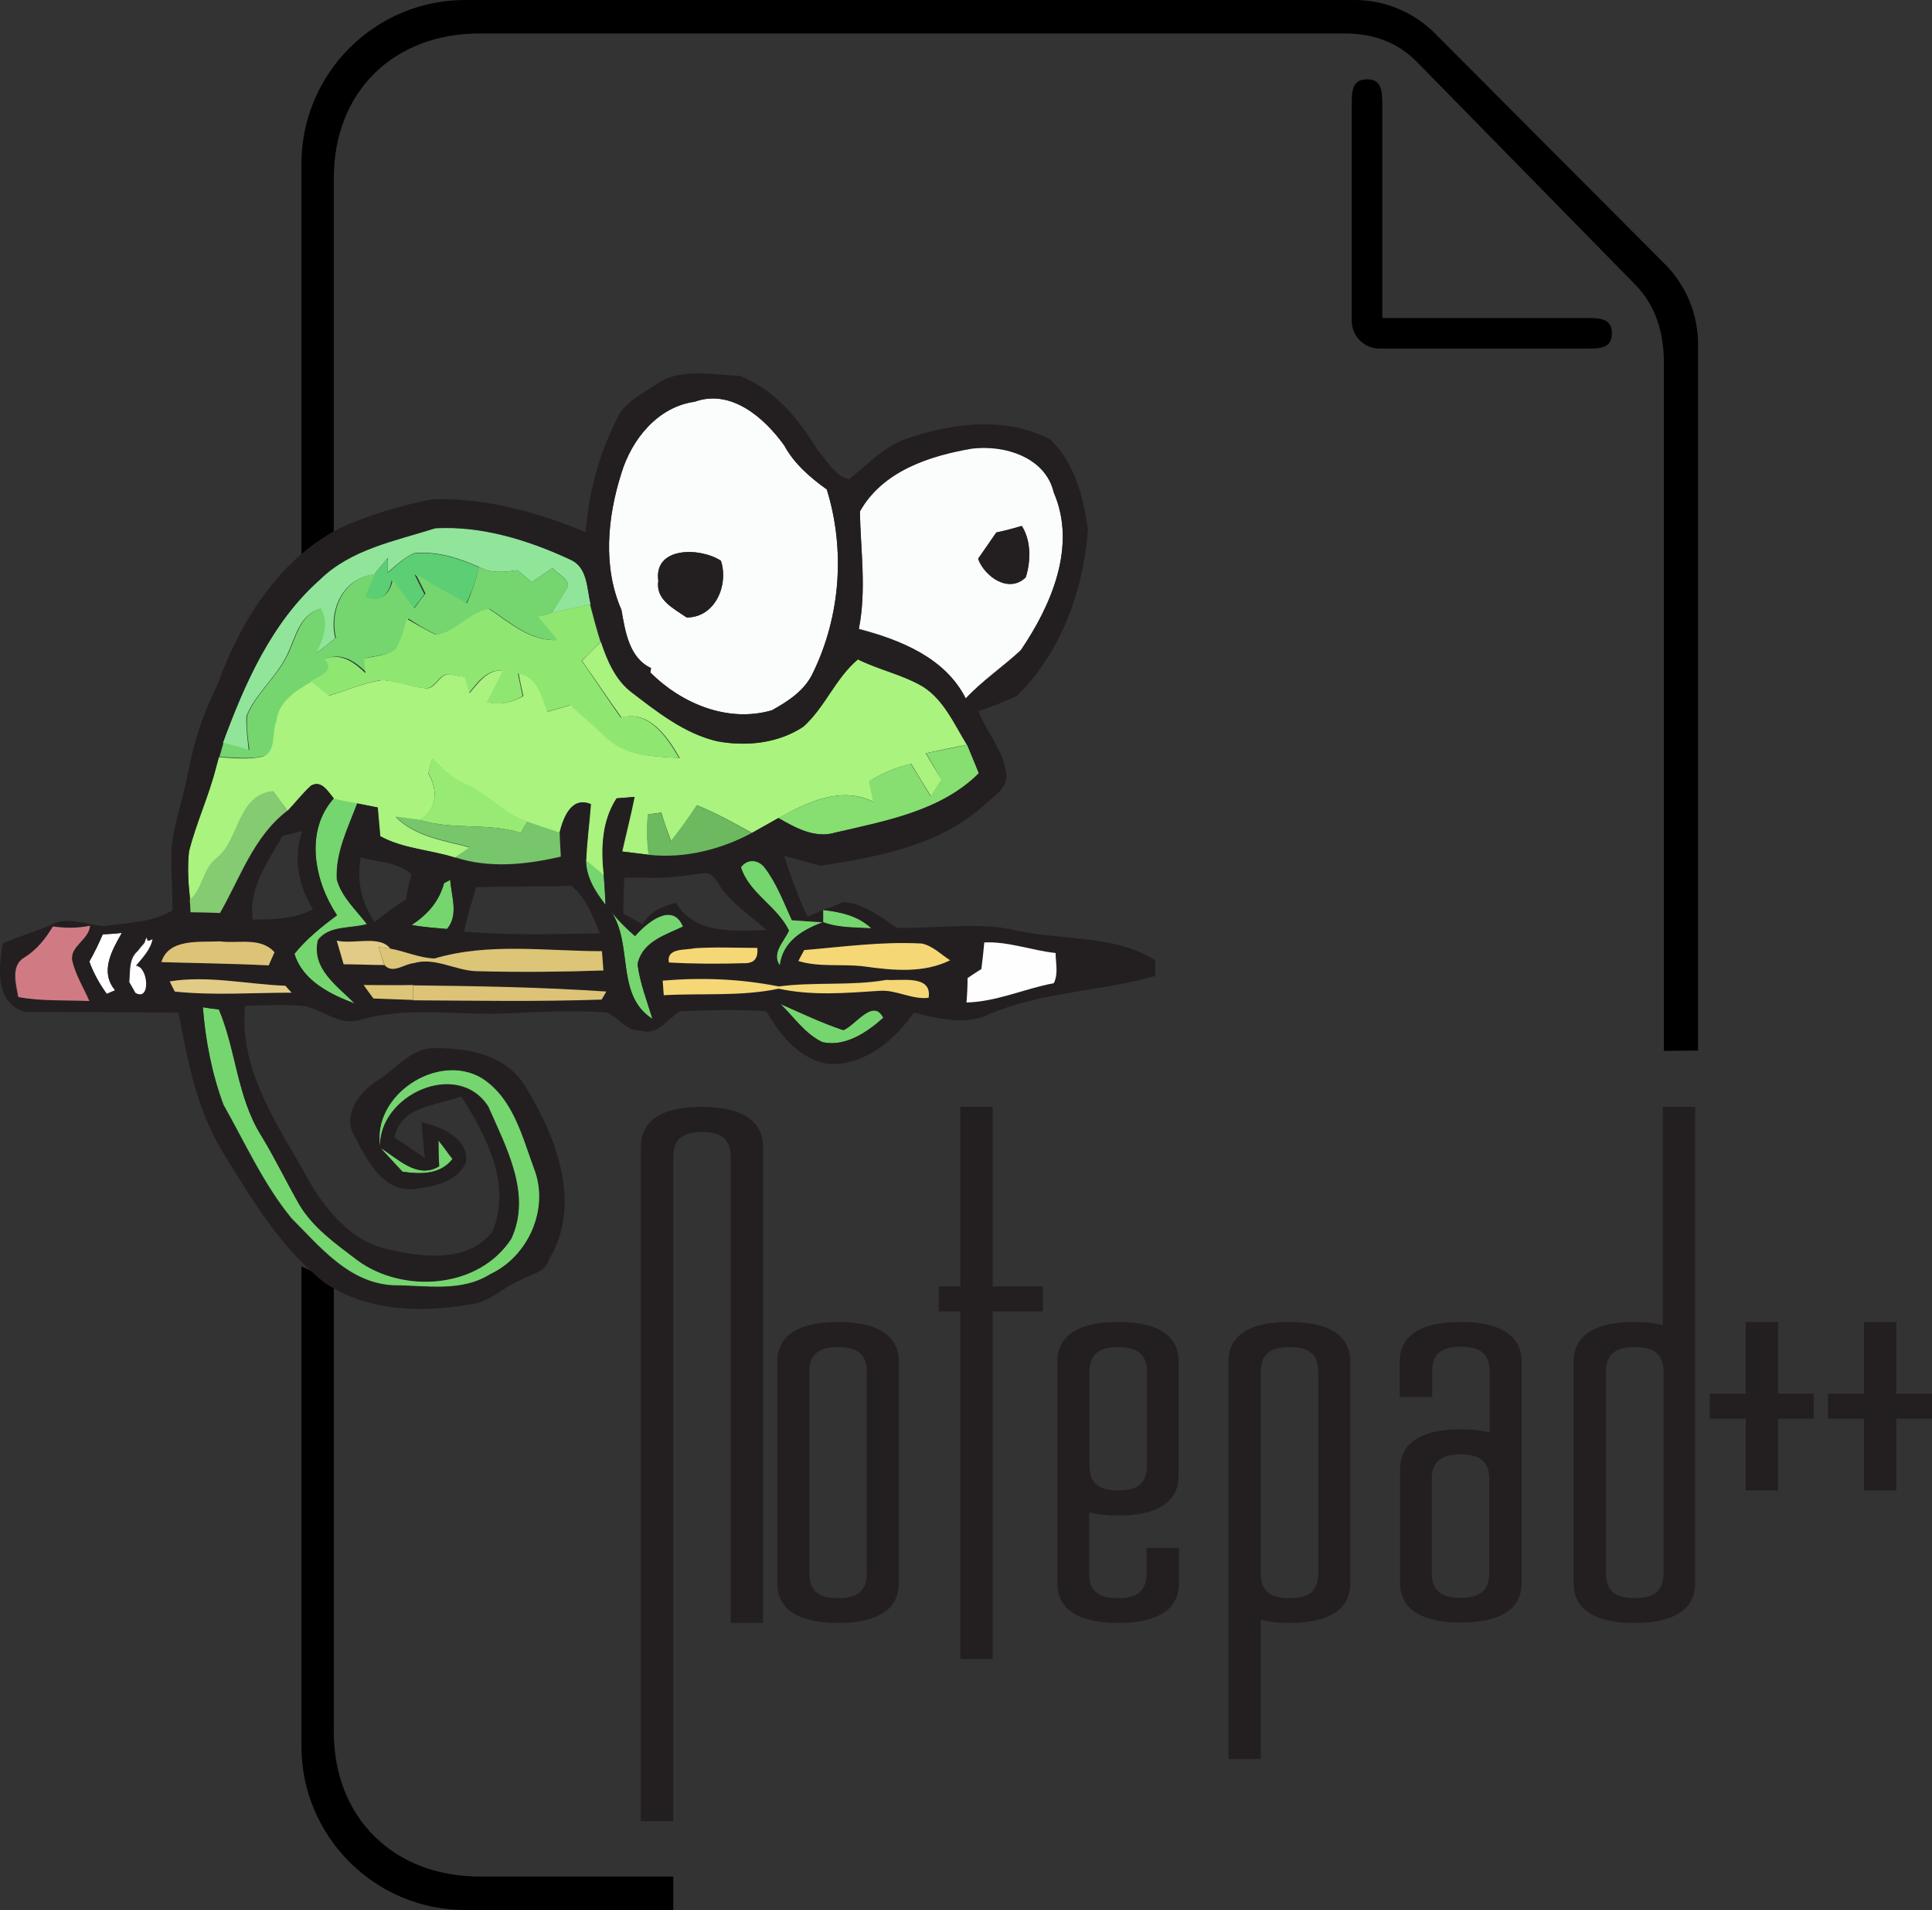 <?xml version="1.0" encoding="UTF-8" standalone="no"?>
<svg
   enable-background="new 0 0 606.6 524.8"
   viewBox="0 0 531.057 524.9"
   version="1.1"
   id="svg160"
   sodipodi:docname="notepad-plus-plus.svg"
   width="531.057"
   height="524.9"
   inkscape:version="1.1.1 (3bf5ae0d25, 2021-09-20)"
   xmlns:inkscape="http://www.inkscape.org/namespaces/inkscape"
   xmlns:sodipodi="http://sodipodi.sourceforge.net/DTD/sodipodi-0.dtd"
   xmlns="http://www.w3.org/2000/svg"
   xmlns:svg="http://www.w3.org/2000/svg">
  <rect x="0" y="0" width="531.057" height="524.9" fill="#333333" stroke="none"/>
  <defs
     id="defs164" />
  <sodipodi:namedview
     id="namedview162"
     pagecolor="#ffffff"
     bordercolor="#666666"
     borderopacity="1.0"
     inkscape:pageshadow="2"
     inkscape:pageopacity="0.0"
     inkscape:pagecheckerboard="0"
     showgrid="false"
     inkscape:zoom="1.4195884"
     inkscape:cx="261.69556"
     inkscape:cy="262.39999"
     inkscape:window-width="5120"
     inkscape:window-height="1369"
     inkscape:window-x="-8"
     inkscape:window-y="-8"
     inkscape:window-maximized="1"
     inkscape:current-layer="svg160" />
  <path
     d="M 91.757,148.1 V 49 c 0,-23.9 16.5,-39.8 40.1,-39.8 h 237.7 c 7.8,0 14.5,2.3 20,7.9 l 60.1,61.3 c 5.5,5.7 7.7,13.2 7.7,21.1 v 189.3 l 9.4,-0.1 v -194 c 0,-8.3 -3.2,-16.1 -9,-22 l -63.4,-63.6 c -5.8,-5.8 -13.8,-9.1 -22,-9.1 h -244.5 c -24.8,0 -45,20.2 -45,45 v 107.4 z m -8.9,199.9 v 131.9 c 0,24.8 20.2,45 45,45 h 57.2 v -9.2 h -53.2 c -23.5,0 -40.1,-16 -40.1,-39.8 V 352.2 Z"
     id="path2" />
  <path
     d="m 435.357,87.4 h -55.4 V 29.5 c 0,-4.3 0,-7.7 -4.2,-7.7 -4.3,0 -4.2,3.5 -4.2,7.7 v 58.6 c 0,4.3 3.4,7.7 7.7,7.7 h 56.1 c 4.3,0 7.7,0.1 7.7,-4.2 0,-4.3 -3.5,-4.2 -7.7,-4.2 z"
     id="path4" />
  <path
     d="m 230.357,363.3 c -13.8,0 -16.7,5.9 -16.7,10.8 v 61.1 c 0,4.9 2.9,10.8 16.7,10.8 13.8,0 16.7,-5.9 16.7,-10.8 v -61.1 c 0,-4.9 -2.9,-10.8 -16.7,-10.8 z m -7.9,13.8 c 0,-4.8 2.4,-6.9 7.9,-6.9 5.5,0 7.9,2.1 7.9,6.9 v 55.2 c 0,4.8 -2.4,6.9 -7.9,6.9 -5.5,0 -7.9,-2.1 -7.9,-6.9 z"
     fill="#231f20"
     id="path6" />
  <path
     d="m 272.857,304.2 h -8.9 v 49.3 h -5.9 v 6.9 h 5.9 v 95.5 h 8.9 v -95.5 h 13.8 v -6.9 h -13.8 z"
     fill="#231f20"
     id="path8" />
  <path
     d="m 307.357,363.3 c -13.8,0 -16.7,5.9 -16.7,10.8 v 61.1 c 0,4.9 2.9,10.8 16.7,10.8 13.8,0 16.7,-5.9 16.7,-10.8 v -9.8 h -8.9 v 6.9 c 0,4.8 -2.4,6.9 -7.9,6.9 -5.5,0 -7.9,-2.1 -7.9,-6.9 v -16.7 c 2.2,0.6 4.8,0.9 7.9,0.9 13.8,0 16.7,-5.9 16.7,-10.8 v -31.5 c 0.1,-5 -2.8,-10.9 -16.6,-10.9 z m -7.9,13.8 c 0,-4.8 2.4,-6.9 7.9,-6.9 5.5,0 7.9,2.1 7.9,6.9 v 25.6 c 0,4.8 -2.4,6.9 -7.9,6.9 -5.5,0 -7.9,-2.1 -7.9,-6.9 z"
     fill="#231f20"
     id="path10" />
  <path
     d="m 354.357,363.3 c -13.8,0 -16.7,5.9 -16.7,10.8 v 109.3 h 8.9 v -38.3 c 2.2,0.6 4.8,0.9 7.9,0.9 13.8,0 16.7,-5.9 16.7,-10.8 v -61.1 c 0,-4.9 -2.9,-10.8 -16.8,-10.8 z m -7.8,13.8 c 0,-4.8 2.4,-6.9 7.9,-6.9 5.5,0 7.9,2.1 7.9,6.9 v 55.2 c 0,4.8 -2.4,6.9 -7.9,6.9 -5.5,0 -7.9,-2.1 -7.9,-6.9 z"
     fill="#231f20"
     id="path12" />
  <path
     d="m 401.457,363.3 c -13.8,0 -16.7,5.9 -16.7,10.8 v 9.8 h 8.9 V 377 c 0,-4.8 2.4,-6.9 7.9,-6.9 5.5,0 7.9,2.1 7.9,6.9 v 16.7 c -2.2,-0.6 -4.8,-0.9 -7.9,-0.9 -13.8,0 -16.7,5.9 -16.7,10.8 v 31.5 c 0,4.9 2.9,10.8 16.7,10.8 13.8,0 16.7,-5.9 16.7,-10.8 V 374 c 0,-4.8 -3,-10.7 -16.8,-10.7 z m -7.9,43.3 c 0,-4.8 2.4,-6.9 7.9,-6.9 5.5,0 7.9,2.1 7.9,6.9 v 25.6 c 0,4.8 -2.4,6.9 -7.9,6.9 -5.5,0 -7.9,-2.1 -7.9,-6.9 z"
     fill="#231f20"
     id="path14" />
  <path
     d="m 457.157,364.2 c -2.2,-0.6 -4.8,-0.9 -7.9,-0.9 -13.8,0 -16.7,5.9 -16.7,10.8 v 61.1 c 0,4.9 2.9,10.8 16.7,10.8 13.8,0 16.7,-5.9 16.7,-10.8 v -131 h -8.9 v 60 z m -15.7,12.9 c 0,-4.8 2.4,-6.9 7.9,-6.9 5.5,0 7.9,2.1 7.9,6.9 v 55.2 c 0,4.8 -2.4,6.9 -7.9,6.9 -5.5,0 -7.9,-2.1 -7.9,-6.9 z"
     fill="#231f20"
     id="path16" />
  <path
     d="m 488.757,363.3 h -8.9 V 383 h -9.9 v 6.9 h 9.9 v 19.7 h 8.9 v -19.7 h 9.8 V 383 h -9.8 z"
     fill="#231f20"
     id="path18" />
  <path
     d="m 521.257,383 v -19.7 h -8.9 V 383 h -9.9 v 6.9 h 9.9 v 19.7 h 8.9 v -19.7 h 9.8 V 383 Z"
     fill="#231f20"
     id="path20" />
  <path
     d="m 192.857,304.2 c -13.8,0 -16.7,5.9 -16.7,10.8 v 185.5 h 8.9 V 318 c 0,-4.8 2.4,-6.9 7.9,-6.9 5.5,0 7.9,2.1 7.9,6.9 v 128 h 8.9 V 315 c -0.1,-4.9 -3,-10.8 -16.9,-10.8 z"
     fill="#231f20"
     id="path22" />
  <path
     d="m 87.857,159.4 c 8.5,-8.4 20.7,-10.7 31.8,-14.2 12.7,-0.7 25.4,3.2 36.9,8.5 5,2 4.7,7.9 5.8,12.4 -3.6,0.8 -7.2,1.5 -10.8,2.4 1.6,-2.5 3.1,-4.9 4.6,-7.4 -0.1,-2.4 -2.9,-3.3 -4.3,-5 l -5.7,3.9 -3.9,-3.3 c -3.5,0.5 -7.3,1 -10.6,-0.9 -5.6,-2.5 -11.6,-4.4 -17.8,-3.8 -2.8,1.2 -5,3.4 -7.3,5.3 0,-1 0.1,-3 0.1,-4 -1.3,1.5 -2.6,3 -3.8,4.6 -8.6,0.9 -12.6,9.8 -10.7,17.5 -1.8,1.4 -3.7,2.9 -5.5,4.3 2,-3.9 3.7,-8.2 1.4,-12.4 -6.4,1.9 -6.9,8.9 -9.8,13.9 -3,5.5 -8.1,9.7 -10.5,15.5 -0.2,3.2 0.3,6.3 0.6,9.5 -2.4,-0.7 -4.8,-1.3 -7.1,-2 6,-16.3 13.3,-33.1 26.6,-44.8 z"
     fill="#90e59a"
     id="path24" />
  <path
     d="m 106.557,157.4 c 2.4,-1.9 4.5,-4.2 7.3,-5.3 6.2,-0.6 12.2,1.3 17.8,3.8 -0.8,3.5 -2,6.9 -3.6,10.1 -4.8,-2.5 -9.6,-5.2 -14.1,-8.1 l 2.7,5.4 c -1,1.4 -2.1,2.7 -3.1,4.1 -2,-2.6 -4,-5.2 -5.9,-7.9 -0.7,3.9 -3.6,6.8 -7.6,4.6 0.9,-2.1 1.8,-4.1 2.7,-6.1 1.2,-1.6 2.5,-3.1 3.8,-4.6 0.1,0.9 0,2.9 0,4 z"
     fill="#5cce74"
     id="path26" />
  <path
     d="m 131.657,155.8 c 3.3,1.9 7,1.4 10.6,0.9 l 3.9,3.3 5.7,-3.9 c 1.3,1.7 4.2,2.6 4.3,5 -1.4,2.5 -3,5 -4.6,7.4 -0.9,0.2 -2.7,0.6 -3.5,0.9 1.8,2.2 3.6,4.4 5.4,6.5 -7.6,0.4 -13.1,-4.8 -18.9,-8.6 -5.3,0.8 -9.1,6.5 -14.6,7.1 -2.7,-1.2 -5.2,-2.8 -7.7,-4.4 -0.9,2.9 -1.5,5.9 -3.2,8.4 -2.5,1.7 -5.7,1.7 -8.6,2.5 0.1,1.3 0.3,2.7 0.4,4 -3.1,-3 -6.9,-5.8 -11.3,-3.8 3.2,3.3 -1.6,4.6 -3.8,6.1 -4.3,2.4 -9.1,5.5 -9.6,10.9 -1.2,3.1 0.1,7.9 -3.4,9.6 -4.1,1.1 -8.3,0.4 -12.4,0.3 0.3,-1 0.8,-2.9 1.1,-3.9 2.4,0.7 4.8,1.3 7.1,2 -0.4,-3.2 -0.9,-6.3 -0.6,-9.5 2.4,-5.8 7.5,-10 10.5,-15.5 2.9,-5 3.4,-12 9.8,-13.9 2.3,4.2 0.6,8.5 -1.4,12.4 1.8,-1.5 3.6,-2.9 5.5,-4.3 -1.9,-7.7 2.1,-16.6 10.7,-17.5 -0.9,2 -1.8,4.1 -2.7,6.1 3.9,2.2 6.9,-0.7 7.6,-4.6 1.9,2.7 3.9,5.3 5.9,7.9 1,-1.4 2,-2.7 3.1,-4.1 l -2.7,-5.4 c 4.6,2.9 9.3,5.5 14.1,8.1 1.3,-3 2.5,-6.4 3.3,-10 m -39.9,63.6 c 2.2,0.4 4.3,0.8 6.5,1.3 -2.5,6.7 -6,13.5 -5.6,20.9 1.3,4.8 5.3,8.4 8.3,12.3 -4.4,1.3 -10.5,0.3 -13.5,4.4 -1.8,8 5.5,12.6 10.2,17.5 -6.8,-2.5 -14.4,-6.1 -16.8,-13.6 3.3,-4.1 7.4,-7.4 11.7,-10.6 -6.2,-9.4 -8.9,-23.2 -0.8,-32.2 m 69.3,16.9 c 1.6,1.4 3.3,2.8 4.9,4.1 0.2,2.7 0.4,5.5 0.5,8.2 -2.8,-3.6 -5.3,-7.5 -5.4,-12.3 m 42.6,2.1 c 1.7,-2.4 4.6,-2.2 6.4,-0.1 3.4,4.4 5.3,9.6 7.6,14.6 2.9,0.2 5.8,0.4 8.6,0.6 -5.7,2.1 -11.1,5.3 -11.9,11.9 -2.4,-3.4 1.1,-6.5 2.5,-9.6 -3.2,-6.7 -11,-10.1 -13.2,-17.4 m -81.6,4.3 1.7,-0.9 c 0.3,4.5 2.4,9.7 -0.9,13.5 -3.3,-0.3 -6.5,-0.5 -9.7,-1.1 4.3,-2.8 7.5,-6.3 8.9,-11.5 m 44.4,6 c 2.4,3.2 5.1,6 8.1,8.6 3.2,-3.7 10.3,-9.6 13.2,-2.6 -4.8,2.3 -10.8,4 -12.4,9.8 0,0.2 -0.1,0.5 -0.1,0.7 0.7,5.1 2.6,10 4.1,14.9 -11,-7.1 -4.4,-22.4 -12.9,-31.4 m 59.8,1.4 c 4.7,0.5 9.7,1.6 13.3,5.1 -4.5,-0.3 -9.1,-0.1 -13.3,-1.7 z m -11.8,25.8 c 5.7,2.5 11.3,5.2 17.3,7.2 3.4,-1.4 8.2,-8.9 11,-3.4 -4.4,4 -10.5,8.1 -16.7,6.7 -4.8,-2.3 -7.9,-6.9 -11.6,-10.5 m -158.7,0.9 c 1.1,0.2 3.2,0.5 4.4,0.6 4.8,11.1 5,24 11.6,34.4 3.8,6.2 6.9,12.7 10.5,19 3.8,6.5 10.1,10.9 16,15.4 12.6,9.3 33.4,7.9 42.3,-5.8 5.7,-12.2 -1.4,-25.1 -6.3,-36.3 -8.4,-13.2 -30.3,-3.2 -29.7,11.2 -2.5,-14.3 15.8,-26.4 28,-19.1 8.7,5.6 11.1,16.2 14.5,25.3 4,10.9 -1.9,23.8 -12.2,28.6 -8,5.1 -17.8,3.1 -26.7,3.1 -12.2,-0.6 -20.1,-10.5 -28,-18.4 -7.7,-9.4 -12.7,-20.6 -18.7,-31.2 -3.2,-8.5 -5,-17.6 -5.7,-26.8 m 64.8,36.6 c 1.4,1.6 2.5,3.4 3.9,5.1 -3.4,4.4 -8.9,4.2 -13.8,3.5 -2,-2.2 -4.1,-4.4 -6.1,-6.6 4.8,2.9 10.2,8.8 16.2,5.1 -0.2,-2.4 -0.2,-4.7 -0.2,-7.1 z"
     fill="#75d66f"
     id="path28" />
  <path
     d="m 119.757,174.4 c 5.5,-0.6 9.3,-6.3 14.6,-7.1 5.9,3.9 11.4,9 18.9,8.6 -1.8,-2.2 -3.6,-4.4 -5.4,-6.5 0.9,-0.2 2.7,-0.7 3.5,-0.9 3.6,-0.9 7.2,-1.6 10.8,-2.4 0.9,3.4 1.8,6.9 2.9,10.3 -1.7,1.7 -3.4,3.5 -5.2,5.2 3.7,5.1 7.1,10.5 10.8,15.6 7.7,-2.1 12.6,5.3 16,11.1 -6.9,-0.4 -14.7,-0.5 -20.1,-5.5 -3.3,-3 -6.5,-6.1 -10,-9 l -6.3,1.8 c -1.7,-4.1 -2.7,-9.5 -7.9,-10.5 0.4,2.1 0.9,4.1 1.3,6.2 -3.1,1.8 -6.5,2.6 -10,1.6 1.4,-2.9 2.9,-5.7 4.4,-8.6 -4.3,-0.4 -6.8,3.3 -9.2,6.2 -0.5,-1.5 -1,-3 -1.4,-4.5 -1.6,-0.2 -3.1,-0.6 -4.7,-0.7 -2.3,0.5 -3.2,3.8 -5.7,3.9 -4.1,-0.4 -8,-2.1 -12.2,-2.3 -5,0.7 -9.7,2.9 -14.6,4.3 -1.6,-1.3 -3.3,-2.6 -4.9,-3.9 2.2,-1.6 7.1,-2.8 3.8,-6.1 4.5,-2 8.2,0.8 11.3,3.8 -0.1,-1.3 -0.3,-2.7 -0.4,-4 2.9,-0.7 6,-0.8 8.6,-2.5 1.7,-2.5 2.3,-5.6 3.2,-8.4 2.7,1.5 5.2,3.1 7.9,4.3 z"
     fill="#8fe772"
     id="path30" />
  <path
     d="m 159.957,181.6 c 1.7,-1.7 3.4,-3.5 5.2,-5.2 1.7,5.1 3.9,10.3 8.2,13.7 7.2,5.5 14.7,11.5 23.7,13.6 8,1.5 16.8,0.6 23.7,-4 6,-5.4 8.8,-13.3 15,-18.5 5.8,2.9 12.3,4.2 17.9,7.5 5.8,3.7 8.6,10.3 12.1,16 -3.8,0.7 -7.5,1.5 -11.3,2.3 1.4,2.4 2.9,4.9 4.4,7.3 -1,1.5 -2,3 -2.9,4.6 -1.9,-3 -3.7,-6 -5.5,-9 -4.1,1 -8,2.6 -11.5,4.8 l 1.2,5.7 c -8.8,-4.5 -18.2,0 -26.1,4.4 -2.4,1.3 -4.9,2.8 -7.3,4.1 -5,-2.7 -9.9,-5.5 -15.2,-7.6 -2.1,3.4 -4.6,6.7 -7.1,9.9 -0.9,-2.6 -1.9,-5.2 -2.7,-7.9 -0.9,0.1 -2.7,0.4 -3.6,0.5 -0.4,3.7 -0.3,7.4 0.2,11.1 -2.4,-0.3 -4.9,-0.6 -7.3,-0.9 1.1,-5 2.4,-9.9 3.4,-15 -1.2,0.1 -3.7,0.3 -4.9,0.4 -4.1,6.3 -4.3,13.9 -3.5,21.2 -1.7,-1.4 -3.3,-2.8 -4.9,-4.1 0.2,-5.2 0.9,-10.3 1.3,-15.5 -5.4,-2.3 -7.6,3.9 -8.6,7.9 -3,-1 -6,-1.9 -8.9,-3 -6.7,-2.1 -11.1,-8 -17.6,-10.6 -3.4,-1.4 -5.9,-4.2 -8.5,-6.7 -0.3,1 -0.9,3 -1.1,4 2.6,4.4 2.6,10.1 -2.5,12.8 -1.6,-0.2 -4.8,-0.6 -6.5,-0.9 5.4,5.5 13.3,6.5 20.4,8.4 l -4,2.8 c -6.8,-2.2 -14.2,-2.4 -20.6,-5.9 -0.2,-2.6 -0.5,-5.3 -0.7,-7.9 -1.9,-0.4 -3.7,-0.7 -5.6,-1.1 -2.2,-0.4 -4.3,-0.8 -6.5,-1.3 -1.6,-1.9 -3.4,-5.2 -6.3,-3.5 -2.3,2.1 -4.2,4.6 -6.4,6.9 -1.3,-1.8 -2.7,-3.6 -4,-5.4 -9.8,1.2 -9,13 -15.3,18.3 -4,2.9 -3.8,8.4 -7.5,11.6 -0.5,-4.5 -0.8,-8.9 -0.3,-13.4 2,-7.9 5.5,-15.3 7.5,-23.3 0.2,-0.6 0.5,-1.9 0.7,-2.6 4.1,0.2 8.4,0.8 12.4,-0.3 3.5,-1.7 2.1,-6.5 3.4,-9.6 0.6,-5.4 5.3,-8.5 9.6,-10.9 1.6,1.3 3.3,2.6 4.9,3.9 4.9,-1.5 9.6,-3.6 14.6,-4.3 4.2,0.2 8.1,1.9 12.2,2.3 2.5,-0.1 3.3,-3.4 5.7,-3.9 1.6,0.1 3.1,0.5 4.7,0.7 0.5,1.5 1,3 1.4,4.5 2.5,-2.9 4.9,-6.6 9.2,-6.2 -1.5,2.9 -2.9,5.7 -4.4,8.6 3.5,1 6.9,0.1 10,-1.6 -0.5,-2.1 -0.9,-4.1 -1.3,-6.2 5.2,0.9 6.2,6.3 7.9,10.5 l 6.3,-1.8 c 3.4,2.9 6.7,6 10,9 5.4,5 13.2,5.1 20.1,5.5 -3.3,-5.7 -8.3,-13.2 -16,-11.1 -3.7,-5.1 -7.2,-10.5 -10.9,-15.6 z"
     fill="#a9f37e"
     id="path32" />
  <path
     d="m 254.557,207 c 3.8,-0.8 7.5,-1.5 11.3,-2.3 1.2,2.6 2.2,5.2 3.2,7.8 -10.4,10.4 -25.7,13.1 -39.4,16.3 -5.7,1.7 -11,-1.3 -15.7,-4 7.9,-4.3 17.3,-8.9 26.1,-4.4 l -1.2,-5.7 c 3.6,-2.2 7.5,-3.8 11.5,-4.8 1.8,3 3.7,6 5.5,9 0.9,-1.5 1.9,-3.1 2.9,-4.6 -1.3,-2.4 -2.8,-4.9 -4.2,-7.3 z"
     fill="#87de71"
     id="path34" />
  <path
     d="m 124.457,318.5 c -1.4,-1.6 -2.5,-3.5 -3.9,-5.1 0,2.4 0.1,4.7 0.2,7.1 -6,3.7 -11.4,-2.2 -16.2,-5.1 2,2.2 4.1,4.3 6.1,6.6 4.9,0.7 10.4,0.9 13.8,-3.5 z"
     fill="none"
     id="path36" />
  <path
     d="m 75.357,261.7 c -3.7,-4.3 -10,-2.3 -15,-3 -5.4,0.3 -14,-0.9 -16.1,5.7 9.8,0.3 19.6,0.4 29.4,0.9 0.5,-0.9 1.3,-2.7 1.7,-3.6 z"
     fill="none"
     id="path38" />
  <path
     d="m 185.757,248.1 c 5.4,8.8 16,7.7 24.9,7.5 -3.7,-3.5 -8.2,-6.2 -11.3,-10.3 -1.8,-1.7 -2.5,-5.1 -5.3,-5.4 -5.4,0.7 -10.8,1.5 -16.3,1.3 h -0.3 -5.7 c -0.3,3.3 -0.3,6.6 -0.3,9.9 1.3,0.7 4,2.1 5.3,2.9 1.8,-3.5 5.4,-4.9 9,-5.9 z"
     fill="none"
     id="path40" />
  <path
     d="m 40.757,258.6 -0.4,-1.1 c -0.2,0.4 -0.5,1.2 -0.6,1.6 l -1.1,1.3 c -0.2,0.2 -0.6,0.7 -0.7,0.9 -2.6,2.2 -2.1,5.6 -2.4,8.6 0.4,0.7 1.3,2.2 1.7,3 4.5,2.7 3.6,-7.2 0.5,-7.4 1.9,-2.3 4,-4.5 4.6,-7.5 z"
     fill="none"
     id="path42" />
  <path
     d="m 55.757,276.8 c 0.7,9.1 2.5,18.3 5.6,26.9 6,10.5 11,21.7 18.7,31.2 8,7.9 15.9,17.8 28,18.4 8.9,0 18.8,2 26.7,-3.1 10.3,-4.8 16.2,-17.7 12.2,-28.6 -3.4,-9 -5.9,-19.7 -14.5,-25.3 -12.2,-7.3 -30.5,4.8 -28,19.1 -0.6,-14.4 21.3,-24.4 29.7,-11.2 4.9,11.1 11.9,24.1 6.3,36.3 -9,13.7 -29.7,15.1 -42.3,5.8 -5.9,-4.5 -12.2,-8.9 -16,-15.4 -3.6,-6.2 -6.8,-12.8 -10.5,-19 -6.5,-10.5 -6.8,-23.3 -11.6,-34.4 -1.1,-0.2 -3.2,-0.5 -4.3,-0.7 z"
     fill="none"
     id="path44" />
  <path
     d="m 46.657,269.7 c 0.3,0.7 1,2.1 1.4,2.8 10.7,1.1 21.4,0.3 32.1,0.3 -0.4,-0.5 -1.2,-1.4 -1.7,-1.9 -10.6,-0.4 -21.2,-2.9 -31.8,-1.2 z"
     fill="none"
     id="path46" />
  <path
     d="m 210.057,238.3 c -1.8,-2.1 -4.7,-2.3 -6.4,0.1 2.2,7.2 10,10.7 13.2,17.4 -1.4,3 -4.9,6.2 -2.5,9.6 0.9,-6.5 6.3,-9.8 11.9,-11.9 -2.9,-0.2 -5.8,-0.4 -8.6,-0.6 -2.3,-5 -4.3,-10.2 -7.6,-14.6 z"
     fill="none"
     id="path48" />
  <path
     d="m 28.257,256.7 c -1.1,2.5 -2.4,5.1 -3.7,7.5 1.1,3.2 2.8,6.2 4.8,8.9 0.6,-0.3 1.8,-0.8 2.3,-1 -4.3,-5 -0.9,-11 1.9,-15.8 -1.8,0.3 -3.6,0.4 -5.3,0.4 z"
     fill="none"
     id="path50" />
  <path
     d="m 239.557,255.2 c -3.5,-3.4 -8.4,-4.5 -13.2,-5 h -0.1 v 3.3 c 4.2,1.6 8.8,1.4 13.3,1.7 z"
     fill="none"
     id="path52" />
  <path
     d="m 86.057,249.9 c -4.1,-6.5 -5.5,-14.1 -3,-21.5 -1.8,0.5 -3.6,0.9 -5.4,1.3 -4,7.1 -9.4,14.4 -8.2,23 5.6,0 11.4,-0.1 16.6,-2.8 z"
     fill="none"
     id="path54" />
  <path
     d="m 24.657,254.4 c -3.4,0.6 -6.8,0.7 -10.2,0.2 -2,3.5 -4.6,6.7 -8.2,8.7 -3.6,2.2 -2,7.3 -1.4,10.7 6.4,1.2 13,0.8 19.5,1.1 -1.6,-3.7 -3.8,-7.2 -4.7,-11.1 -0.5,-4.1 4.8,-5.7 5,-9.6 z"
     fill="none"
     id="path56" />
  <path
     d="m 111.557,247.3 c 0.4,-2.3 1,-4.7 1.5,-7 -3.7,-3.5 -9.3,-3.4 -13.9,-4.7 -1.3,6.3 0.1,12.6 3.8,17.8 2.7,-2.1 5.5,-4.4 8.6,-6.1 z"
     fill="none"
     id="path58" />
  <path
     d="m 243.657,269.2 c -9.8,1.7 -19.8,0.5 -29.6,1.8 -10.5,-2.1 -21.2,-2.4 -31.9,-1.6 0.1,1 0.2,3 0.3,4 10.5,-0.7 21.2,0.4 31.6,-1.8 9.1,2 18.4,1.2 27.6,0.6 4.7,-0.5 9,2.4 13.6,1.9 0.9,-6.4 -7.6,-4.6 -11.6,-4.9 z"
     fill="none"
     id="path60" />
  <path
     d="m 221.057,261.1 c -0.4,0.7 -1.2,2.2 -1.6,3 5.9,1.8 12.2,0.7 18.2,1.5 7.8,1.1 16.2,2 23.5,-1.7 -2.5,-1.6 -4.8,-4 -7.8,-4.6 -10.8,-0.6 -21.6,0.8 -32.3,1.8 z"
     fill="none"
     id="path62" />
  <path
     d="m 231.757,283.1 c -5.9,-2 -11.6,-4.6 -17.3,-7.2 3.7,3.6 6.8,8.2 11.5,10.5 6.2,1.4 12.3,-2.7 16.7,-6.7 -2.7,-5.5 -7.5,2 -10.9,3.4 z"
     fill="none"
     id="path64" />
  <path
     d="m 190.857,260.6 c -2.4,0.6 -7.6,-0.2 -7,3.9 6.8,0.4 13.7,0.4 20.5,0.2 2.8,0.1 4,-1.3 3.7,-4.2 -5.7,0 -11.5,-0.3 -17.2,0.1 z"
     fill="none"
     id="path66" />
  <path
     d="m 270.557,259 c -0.3,2.4 -0.5,4.8 -0.7,7.2 -1,0.6 -2.9,1.8 -3.8,2.5 0,2.2 -0.2,4.5 -0.3,6.7 8.3,-0.2 15.9,-3.7 24,-5.3 1.3,-2.6 0.5,-5.5 0.5,-8.3 -6.7,-0.6 -13,-3.1 -19.7,-2.8 z"
     fill="none"
     id="path68" />
  <path
     d="m 123.757,241.9 -1.7,0.9 c -1.4,5.2 -4.6,8.7 -8.9,11.5 3.2,0.6 6.4,0.8 9.7,1.1 3.3,-3.9 1.2,-9.1 0.9,-13.5 z"
     fill="none"
     id="path70" />
  <path
     d="m 164.857,256.5 c -1.9,-4.7 -3.7,-9.9 -7.8,-13.1 -8.7,0.4 -17.4,0.1 -26.1,0.4 -1.1,4.1 -2.5,8 -3.3,12.2 12.3,1.1 24.8,0.6 37.2,0.5 z"
     fill="none"
     id="path72" />
  <path
     d="m 175.357,264.5 c 1.6,-5.8 7.6,-7.5 12.4,-9.8 -3,-7.1 -10,-1.1 -13.2,2.6 -2.4,-2.1 -4.6,-4.4 -6.6,-6.8 6.2,9.1 1.2,23 11.4,29.7 -1.5,-4.9 -3.3,-9.8 -4.1,-14.9 z"
     fill="none"
     id="path74" />
  <path
     d="m 113.557,264.6 c 6,-1.8 11.7,2.2 17.7,2.2 11.5,0.3 23,0.3 34.5,-0.2 -0.1,-1.3 -0.3,-4 -0.4,-5.3 -15.3,0 -31.1,-2.3 -46,2 -4.2,-0.1 -8.1,-2 -12.2,-2.7 -2.8,-3.8 -10.1,-1.1 -14.7,-2.2 0.7,2.1 1.3,4.3 1.9,6.4 3.7,0.1 7.5,0.2 11.2,0.2 2.4,2.6 5.4,-0.2 8,-0.4 z"
     fill="none"
     id="path76" />
  <path
     d="m 99.957,270.7 c 0.9,1.2 1.8,2.5 2.7,3.7 3.6,0.1 7.3,0.2 10.9,0.4 17.3,0.1 34.5,0.4 51.8,-0.2 0.3,-0.6 0.9,-1.7 1.3,-2.2 -17.7,-1.2 -35.4,-1.4 -53.1,-1.7 -4.5,0.1 -9,0.1 -13.6,0 z"
     fill="none"
     id="path78" />
  <path
     d="m 178.957,183.6 -0.2,1.2 c 8.6,8.6 21.4,13.9 33.4,10.4 4.6,-2.5 9.2,-5.6 11.4,-10.5 7.5,-15.5 8.8,-33.8 3.7,-50.2 -4.6,-3.3 -9,-7.1 -11.7,-12.1 -5.5,-7.6 -14.6,-15.6 -24.6,-12 -10.2,1.4 -17.4,10.4 -20.2,19.8 -3.8,12 -5.1,25.6 0.1,37.4 1,5.9 2.1,13.2 8.1,16 z m 19.2,-29.5 c 2.2,6.5 -1.4,15.5 -9.4,15.6 -3.6,-2.5 -8.6,-4.8 -7.8,-10 -1.4,-9.6 11.6,-9.3 17.2,-5.6 z"
     fill="#fbfdfc"
     id="path80" />
  <path
     d="m 265.457,191.9 c 4.6,-4.9 10.2,-8.7 15.1,-13.2 8.4,-12.3 15.5,-28.6 9.1,-43.4 -2.2,-9.8 -13.6,-13.2 -22.5,-12.1 -11.7,2 -24.6,6.2 -30.8,17.3 0.2,10.8 1.9,21.6 -0.3,32.3 11.4,3 23.8,8 29.4,19.1 z m 8.4,-45.5 c 2.3,-0.5 4.7,-1.1 7,-1.8 2.6,4 2.5,9.7 1.1,14.1 -4.6,4.5 -11.2,-0.1 -13.1,-5 1.7,-2.5 3.4,-4.9 5,-7.3 z"
     fill="#fbfdfc"
     id="path82" />
  <path
     d="m 226.257,250.1 c 0.1,0.1 0.1,0.1 0,0 z"
     fill="#231f20"
     id="path84" />
  <path
     d="m 265.457,191.9 c 4.6,-4.9 10.2,-8.7 15.1,-13.2 8.4,-12.3 15.5,-28.6 9.1,-43.4 -2.2,-9.8 -13.6,-13.2 -22.5,-12.1 -11.7,2 -24.6,6.2 -30.8,17.3 0.2,10.8 1.9,21.6 -0.3,32.3 11.4,3 23.8,8 29.4,19.1 z m 8.4,-45.5 c 2.3,-0.5 4.7,-1.1 7,-1.8 2.6,4 2.5,9.7 1.1,14.1 -4.6,4.5 -11.2,-0.1 -13.1,-5 1.7,-2.5 3.4,-4.9 5,-7.3 z"
     fill="none"
     id="path86" />
  <path
     d="m 73.757,265.3 1.6,-3.6 c -3.7,-4.3 -10,-2.3 -15,-3 -4.2,0.3 -10.2,-0.4 -13.7,2.3 v 3.5 c 9,0.2 18.1,0.4 27.1,0.8 z"
     fill="none"
     id="path88" />
  <path
     d="m 83.057,228.4 c -1.8,0.5 -3.6,0.9 -5.4,1.3 -4,7.1 -9.4,14.4 -8.2,23 5.7,0 11.5,-0.1 16.6,-2.8 -4.1,-6.5 -5.5,-14.1 -3,-21.5 z"
     fill="none"
     id="path90" />
  <path
     d="m 87.457,258.2 c 3,-4.1 9,-3.1 13.5,-4.4 -3,-3.9 -7.1,-7.4 -8.3,-12.3 -0.4,-7.3 3.1,-14.1 5.6,-20.9 1.9,0.4 3.7,0.7 5.6,1.1 0.3,2.6 0.5,5.2 0.7,7.9 6.4,3.5 13.8,3.7 20.6,5.9 9.4,3.1 19.5,2 29,-0.2 -0.2,-2.2 -0.3,-4.4 -0.3,-6.6 1,-4 3.2,-10.2 8.6,-7.9 -0.5,5.2 -1.1,10.3 -1.3,15.5 0.1,4.7 2.5,8.7 5.4,12.3 -0.1,-2.7 -0.3,-5.5 -0.5,-8.2 -0.8,-7.2 -0.6,-14.9 3.5,-21.2 1.2,-0.1 3.7,-0.3 4.9,-0.4 -1,5 -2.3,10 -3.4,15 2.4,0.3 4.9,0.6 7.3,0.9 9.8,1.1 19.7,-1.4 28.4,-6 2.5,-1.3 4.9,-2.7 7.3,-4.1 4.7,2.8 10,5.7 15.7,4 13.7,-3.2 29,-5.9 39.4,-16.3 -0.8,-2.1 -1.7,-4.2 -2.6,-6.3 l -0.6,-1.5 c -3.4,-5.7 -6.2,-12.3 -12.1,-16 -5.6,-3.3 -12.1,-4.7 -17.9,-7.5 -6.2,5.2 -9.1,13.1 -15,18.5 -6.9,4.6 -15.7,5.5 -23.7,4 -9.1,-2.1 -16.5,-8.1 -23.7,-13.6 -4.4,-3.4 -6.6,-8.6 -8.2,-13.7 -1,-3.4 -2,-6.8 -2.9,-10.3 -1.1,-4.4 -0.8,-10.3 -5.8,-12.4 l -0.6,-0.3 c -11.3,-5.2 -23.7,-9 -36.3,-8.3 -11,3.4 -23.2,5.8 -31.8,14.2 -13.3,11.7 -20.7,28.4 -26.6,44.8 -0.3,1 -0.8,2.9 -1.1,3.9 -0.2,0.7 -0.5,1.9 -0.7,2.6 -2,7.9 -5.5,15.4 -7.5,23.3 -0.5,4.5 -0.2,9 0.3,13.4 0,0.8 0.1,2.5 0.2,3.4 2.7,0 5.4,0.1 8.1,0.2 5.6,-9.7 9.2,-21 18.5,-28.1 2.2,-2.2 4.1,-4.7 6.4,-6.9 2.9,-1.6 4.8,1.7 6.3,3.5 -8.1,9 -5.4,22.8 0.9,32.1 -4.2,3.1 -8.4,6.4 -11.7,10.6 2.3,7.5 9.9,11.1 16.8,13.6 -4.9,-4.7 -12.2,-9.3 -10.4,-17.3 z"
     fill="none"
     id="path92" />
  <path
     d="m 156.957,243.4 c -8.7,0.4 -17.4,0.1 -26.1,0.4 -1.1,4.1 -2.5,8 -3.3,12.2 12.4,1.1 24.9,0.7 37.3,0.5 -1.9,-4.7 -3.7,-9.9 -7.9,-13.1 z"
     fill="none"
     id="path94" />
  <path
     d="m 124.457,318.5 c -1.4,-1.6 -2.5,-3.5 -3.9,-5.1 0,2.4 0.1,4.7 0.2,7.1 -6,3.7 -11.4,-2.2 -16.2,-5.1 2,2.2 4.1,4.3 6.1,6.6 4.9,0.7 10.4,0.9 13.8,-3.5 z"
     fill="none"
     id="path96" />
  <path
     d="m 80.157,272.8 c -0.4,-0.5 -1.2,-1.4 -1.7,-1.9 -10.6,-0.4 -21.2,-2.9 -31.8,-1.2 0.3,0.7 1,2.1 1.4,2.8 10.6,1.1 21.4,0.3 32.1,0.3 z"
     fill="none"
     id="path98" />
  <path
     d="m 55.757,276.8 c 0.7,9.1 2.5,18.3 5.6,26.9 6,10.5 11,21.7 18.7,31.2 8,7.9 15.9,17.8 28,18.4 8.9,0 18.8,2 26.7,-3.1 10.3,-4.8 16.2,-17.7 12.2,-28.6 -3.4,-9 -5.9,-19.7 -14.5,-25.3 -12.2,-7.3 -30.5,4.8 -28,19.1 -0.6,-14.4 21.3,-24.4 29.7,-11.2 4.9,11.1 11.9,24.1 6.3,36.3 -9,13.7 -29.7,15.1 -42.3,5.8 -5.9,-4.5 -12.2,-8.9 -16,-15.4 -3.6,-6.2 -6.8,-12.8 -10.5,-19 -6.5,-10.5 -6.8,-23.3 -11.6,-34.4 -1.1,-0.2 -3.2,-0.5 -4.3,-0.7 z"
     fill="none"
     id="path100" />
  <path
     d="m 190.857,260.6 c -2.4,0.6 -7.6,-0.2 -7,3.9 6.8,0.4 13.7,0.4 20.5,0.2 2.8,0.1 4,-1.3 3.7,-4.2 -5.7,0 -11.5,-0.3 -17.2,0.1 z"
     fill="none"
     id="path102" />
  <path
     d="m 199.357,245.3 c -1.8,-1.7 -2.5,-5.1 -5.3,-5.4 -5.4,0.7 -10.8,1.5 -16.3,1.3 h -0.3 -5.7 c -0.3,3.3 -0.3,6.6 -0.3,9.9 1.3,0.7 4,2.1 5.3,2.9 1.9,-3.5 5.5,-4.9 9.1,-5.9 5.4,8.8 16,7.7 24.9,7.5 -3.8,-3.5 -8.3,-6.3 -11.4,-10.3 z"
     fill="none"
     id="path104" />
  <path
     d="m 178.957,183.6 -0.2,1.2 c 8.6,8.6 21.4,13.9 33.4,10.4 4.6,-2.5 9.2,-5.6 11.4,-10.5 7.5,-15.5 8.8,-33.8 3.7,-50.2 -4.6,-3.3 -9,-7.1 -11.7,-12.1 -5.5,-7.6 -14.6,-15.6 -24.6,-12 -10.2,1.4 -17.4,10.4 -20.2,19.8 -3.8,12 -5.1,25.6 0.1,37.4 1,5.9 2.1,13.2 8.1,16 z m 19.2,-29.5 c 2.2,6.5 -1.4,15.5 -9.4,15.6 -3.6,-2.5 -8.6,-4.8 -7.8,-10 -1.4,-9.6 11.6,-9.3 17.2,-5.6 z"
     fill="none"
     id="path106" />
  <path
     d="m 221.057,261.1 c -0.4,0.7 -1.2,2.2 -1.6,3 5.9,1.8 12.2,0.7 18.2,1.5 7.8,1.1 16.2,2 23.5,-1.7 -2.5,-1.6 -4.8,-4 -7.8,-4.6 -10.8,-0.6 -21.6,0.8 -32.3,1.8 z"
     fill="none"
     id="path108" />
  <path
     d="m 243.657,269.2 c -9.8,1.7 -19.8,0.5 -29.6,1.8 -10.5,-2.1 -21.2,-2.4 -31.9,-1.6 0.1,1 0.2,3 0.3,4 10.5,-0.7 21.2,0.4 31.6,-1.8 9.1,2 18.4,1.2 27.6,0.6 4.7,-0.5 9,2.4 13.6,1.9 0.9,-6.4 -7.6,-4.6 -11.6,-4.9 z"
     fill="none"
     id="path110" />
  <path
     d="m 231.757,283.1 c -5.9,-2 -11.6,-4.6 -17.3,-7.2 3.7,3.6 6.8,8.2 11.5,10.5 6.2,1.4 12.3,-2.7 16.7,-6.7 -2.7,-5.5 -7.5,2 -10.9,3.4 z"
     fill="none"
     id="path112" />
  <path
     d="m 270.557,259 c -0.3,2.4 -0.5,4.8 -0.7,7.2 -1,0.6 -2.9,1.8 -3.8,2.5 0,2.2 -0.2,4.5 -0.3,6.7 8.3,-0.2 15.9,-3.7 24,-5.3 1.3,-2.6 0.5,-5.5 0.5,-8.3 -6.7,-0.6 -13,-3.1 -19.7,-2.8 z"
     fill="none"
     id="path114" />
  <path
     d="m 210.057,238.3 c -1.8,-2.1 -4.7,-2.3 -6.4,0.1 2.2,7.2 10,10.7 13.2,17.4 -1.4,3 -4.9,6.2 -2.5,9.6 0.9,-6.5 6.3,-9.8 11.9,-11.9 -2.9,-0.2 -5.8,-0.4 -8.6,-0.6 -2.3,-5 -4.3,-10.2 -7.6,-14.6 z"
     fill="none"
     id="path116" />
  <path
     d="m 113.557,264.6 c 6,-1.8 11.7,2.2 17.7,2.2 11.5,0.3 23,0.3 34.5,-0.2 -0.1,-1.3 -0.3,-4 -0.4,-5.3 -15.3,0 -31.1,-2.3 -46,2 -4.2,-0.1 -8.1,-2 -12.2,-2.7 -2.8,-3.8 -10.1,-1.1 -14.7,-2.2 0.7,2.1 1.3,4.3 1.9,6.4 3.7,0.1 7.5,0.2 11.2,0.2 2.4,2.6 5.4,-0.2 8,-0.4 z"
     fill="none"
     id="path118" />
  <path
     d="m 99.957,270.7 c 0.9,1.2 1.8,2.5 2.7,3.7 3.6,0.1 7.3,0.2 10.9,0.4 17.3,0.1 34.5,0.4 51.8,-0.2 0.3,-0.6 0.9,-1.7 1.3,-2.2 -17.7,-1.2 -35.4,-1.4 -53.1,-1.7 -4.5,0.1 -9,0.1 -13.6,0 z"
     fill="none"
     id="path120" />
  <path
     d="m 102.857,253.5 c 2.8,-2.2 5.6,-4.4 8.6,-6.1 0.4,-2.3 1,-4.7 1.5,-7 -3.7,-3.5 -9.3,-3.4 -13.9,-4.7 -1.2,6.2 0.2,12.5 3.8,17.8 z"
     fill="none"
     id="path122" />
  <path
     d="m 113.157,254.2 c 3.2,0.6 6.4,0.8 9.7,1.1 3.3,-3.8 1.2,-9 0.9,-13.5 l -1.7,0.9 c -1.4,5.2 -4.6,8.7 -8.9,11.5 z"
     fill="none"
     id="path124" />
  <path
     d="m 175.357,264.5 c 1.6,-5.8 7.6,-7.5 12.4,-9.8 -3,-7.1 -10,-1.1 -13.2,2.6 -2.4,-2.1 -4.6,-4.4 -6.6,-6.8 6.2,9.1 1.2,23 11.4,29.7 -1.5,-4.9 -3.3,-9.8 -4.1,-14.9 z"
     fill="none"
     id="path126" />
  <path
     d="m 28.257,256.7 c -1.1,2.5 -2.4,5.1 -3.7,7.5 1.1,3.2 2.8,6.2 4.8,8.9 0.6,-0.3 1.8,-0.8 2.3,-1 -4.3,-5 -0.9,-11 1.9,-15.8 -1.8,0.3 -3.6,0.4 -5.3,0.4 z"
     fill="#ffffff"
     id="path128" />
  <path
     d="m 40.757,258.6 -0.4,-1.1 c -0.2,0.4 -0.5,1.2 -0.6,1.6 l -1.1,1.3 c -0.2,0.2 -0.6,0.7 -0.7,0.9 -2.6,2.2 -2.1,5.6 -2.4,8.6 0.4,0.7 1.3,2.2 1.7,3 4.5,2.7 3.6,-7.2 0.5,-7.4 1.9,-2.3 4,-4.5 4.6,-7.5 z"
     fill="#ffffff"
     id="path130" />
  <path
     d="m 188.757,169.7 c 8,0 11.5,-9.1 9.4,-15.6 -5.6,-3.7 -18.5,-4 -17.2,5.5 -0.8,5.2 4.2,7.6 7.8,10.1 z"
     fill="#231f20"
     id="path132" />
  <path
     d="m 281.957,158.6 c 1.4,-4.4 1.5,-10.1 -1.1,-14.1 -2.3,0.7 -4.6,1.3 -7,1.8 -1.7,2.4 -3.3,4.8 -5,7.2 1.9,5 8.4,9.6 13.1,5.1 z"
     fill="#231f20"
     id="path134" />
  <path
     d="m 277.557,255.3 c -10.3,-1.8 -20.7,-0.1 -31,-0.3 -4.6,-3.1 -9.1,-6.7 -14.8,-7.1 -1.8,0.8 -3.6,1.5 -5.4,2.2 4.7,0.5 9.6,1.6 13.2,5 -4.5,-0.3 -9.1,-0.1 -13.3,-1.7 -5.7,2.1 -11.1,5.3 -11.9,11.9 -2.4,-3.4 1.1,-6.5 2.5,-9.6 -3.2,-6.7 -10.9,-10.2 -13.2,-17.4 1.7,-2.4 4.6,-2.2 6.4,-0.1 3.4,4.4 5.3,9.6 7.6,14.6 2.9,0.2 5.8,0.4 8.6,0.6 v -3.3 c -1.4,0.6 -2.9,1.2 -4.3,1.9 -2.5,-5.5 -4.6,-11.1 -6.4,-16.8 3.4,0.8 6.7,2 10.1,2.7 15.6,-2.4 32.3,-5.5 44.5,-16.3 2.6,-2.6 7.2,-4.9 6.4,-9.2 -0.3,-2.2 -1,-4.3 -2,-6.2 -1.7,-3.6 -4.1,-6.9 -5.6,-10.7 3.5,-1.3 7.1,-2.6 10.5,-4.2 12.2,-11.9 18.3,-28.9 19.6,-45.7 -1.2,-8.9 -3.7,-18.7 -10.6,-25 -12.6,-6.3 -27.4,-4.3 -40.2,0.3 -5.8,2.3 -10,7 -14.9,10.8 -3.9,-0.9 -6.3,-5.4 -8.9,-8.4 -5,-8.5 -11.8,-16.3 -21.1,-20 -7.8,-0.3 -16.7,-2.4 -23.4,2.6 -3.4,2.2 -7.2,4.2 -9.6,7.7 -5.4,10.1 -8.5,21.3 -9.4,32.6 -1.7,-0.7 -3.4,-1.3 -5.1,-2 -11.9,-4.4 -24.3,-7.4 -37,-7 -8.8,1.7 -17.4,4.3 -25.6,8 -16.7,8.7 -27.3,25.7 -33.5,43 -3.8,7.6 -6.5,15.6 -8,23.9 -1.4,7.5 -4.3,14.8 -4.7,22.5 0,5.2 0.4,10.4 0.3,15.6 -0.2,0.1 -0.5,0.3 -0.7,0.4 -5.4,3 -11.8,2.9 -17.8,3.9 -4.5,-0.1 -8.8,-2.3 -13.3,-1 h -0.1 c -4.8,2.3 -9.9,3.6 -14.7,5.8 -1.1,6.8 -2.2,16.2 6,18.8 H 15.557 c 10.4,0 20.7,0.1 31.1,0.2 h 2.4 c 2.5,13 5,26.4 11.9,37.9 8.1,13.1 16.1,26.8 28.4,36.4 11.8,7.9 26.7,8.2 40.2,5.8 5.1,-0.6 8.7,-4.6 13.3,-6.5 2.8,-1.7 7,-2.1 8,-5.7 9.2,-15 2.2,-33.5 -6.2,-47.2 -5.3,-9.4 -16.9,-11.3 -26.7,-10.9 -5.8,0.9 -9.4,5.8 -14.1,8.8 -5.1,3.1 -10.1,9.7 -6.2,15.7 3.3,6.3 7.4,14.7 15.8,14.2 5.3,-0.6 12.3,-1.8 14.6,-7.3 1,-6.7 -6.9,-9.9 -12.2,-11.1 0.3,3.3 0.6,6.5 0.9,9.8 -2.7,-1.9 -5.5,-3.7 -8.3,-5.6 1.7,-8.8 11.5,-8.6 18.3,-11.3 6.9,10.7 14.1,24.5 8.5,37.3 -6.5,8.1 -18.2,7.1 -27.2,5 -11.8,-1.8 -19.7,-12.4 -24.9,-22.3 -7.9,-13.7 -17.5,-28.4 -15.8,-44.9 5.5,-0.1 11.1,-0.5 16.5,0.1 5.3,1.2 10,5.8 15.7,3.6 12.2,-3.3 24.9,-1.3 37.4,-1.5 9.8,-0.5 19.7,-1 29.5,-0.4 3.5,1 5.5,5.3 9.6,5 4.7,1.6 7.4,-3.3 10.9,-5.3 7.9,-0.3 15.9,-0.5 23.7,0 3.7,6.5 9.3,13.5 17.3,14.5 9.7,0.4 18,-6.5 23.2,-14.1 6.9,1.6 14.3,3.7 21,0.3 14.5,-6.1 30.5,-6.1 45.4,-10.4 v -4.3 c -11.7,-7.4 -26.5,-5.2 -40,-8.6 z m -66.9,0.3 c -8.9,0.2 -19.5,1.3 -24.9,-7.5 -3.6,1 -7.2,2.4 -9.1,5.9 -1.3,-0.7 -4,-2.2 -5.3,-2.9 0,-3.3 0,-6.6 0.3,-9.9 h 5.7 0.3 c 5.5,0.3 10.9,-0.6 16.3,-1.3 2.8,0.3 3.5,3.7 5.3,5.4 3.2,4 7.7,6.8 11.4,10.3 z m -6.3,9.1 c -6.9,0.2 -13.7,0.2 -20.5,-0.2 -0.7,-4.1 4.5,-3.3 7,-3.9 5.8,-0.4 11.5,-0.1 17.3,-0.1 0.2,2.9 -1,4.3 -3.8,4.2 z m 32,-124.1 c 6.2,-11.1 19.1,-15.3 30.8,-17.3 8.9,-1.1 20.2,2.3 22.5,12.1 6.4,14.7 -0.7,31 -9.1,43.4 -4.9,4.6 -10.5,8.3 -15.1,13.2 -5.6,-11.2 -18,-16.2 -29.4,-19 2.1,-10.8 0.5,-21.7 0.3,-32.4 z m -65.6,-10.4 c 2.8,-9.4 10,-18.4 20.2,-19.8 10,-3.6 19.2,4.4 24.6,12 2.8,5.1 7.1,8.8 11.7,12.1 5.1,16.4 3.8,34.7 -3.7,50.2 -2.2,5 -6.9,8 -11.4,10.5 -12.1,3.5 -24.8,-1.8 -33.4,-10.4 l 0.2,-1.2 c -6.1,-2.8 -7.1,-10.2 -8.2,-16 -5.1,-11.8 -3.8,-25.4 0,-37.4 z m -155.2,144.7 c -3.6,-0.1 -7.1,-0.3 -10.7,-0.9 -0.6,-3.4 -2.1,-8.4 1.4,-10.7 3.6,-2 6.1,-5.2 8.2,-8.7 0.4,0.1 0.7,0.1 1.1,0.1 3,0.4 6.1,0.3 9.1,-0.3 -0.3,3.9 -5.6,5.6 -4.9,9.6 0.9,3.9 3.1,7.4 4.7,11.1 -3,-0.1 -5.9,-0.2 -8.9,-0.2 z m 16.1,-2.7 c -0.6,0.3 -1.8,0.8 -2.3,1 -2,-2.8 -3.6,-5.7 -4.8,-8.9 1.4,-2.4 2.6,-5 3.7,-7.5 1.7,-0.1 3.5,-0.2 5.2,-0.4 -2.7,4.8 -6.1,10.7 -1.8,15.8 z m 5.4,0.6 c -0.4,-0.7 -1.3,-2.2 -1.7,-3 0.3,-3 -0.2,-6.4 2.4,-8.6 0.2,-0.2 0.5,-0.6 0.7,-0.9 l 1.1,-1.3 c 0.2,-0.4 0.5,-1.2 0.6,-1.6 l 0.4,1.1 1.4,-0.6 c -0.5,3 -2.7,5.2 -4.6,7.5 3.4,0.2 4.2,10.1 -0.3,7.4 z m 7.3,-8.4 c 0.5,-1.5 1.3,-2.6 2.3,-3.4 3.5,-2.7 9.5,-2 13.7,-2.3 5,0.7 11.2,-1.3 15,3 l -1.6,3.6 c -9,-0.4 -18.1,-0.6 -27.1,-0.8 -0.8,0 -1.5,0 -2.3,-0.1 z m 41.7,-14.5 c -5.2,2.7 -11,2.8 -16.6,2.8 -1.2,-8.6 4.2,-15.9 8.2,-23 1.8,-0.4 3.6,-0.8 5.4,-1.3 -2.5,7.4 -1.1,15 3,21.5 z m -14.4,62 c 3.8,6.2 6.9,12.7 10.5,19 3.8,6.5 10.1,10.9 16,15.4 12.6,9.3 33.4,7.9 42.3,-5.8 5.7,-12.2 -1.4,-25.1 -6.3,-36.3 -8.4,-13.2 -30.3,-3.2 -29.7,11.2 4.8,2.9 10.2,8.8 16.2,5.1 -0.1,-2.3 -0.2,-4.7 -0.2,-7.1 1.4,1.6 2.5,3.4 3.9,5.1 -3.4,4.4 -8.9,4.2 -13.8,3.5 -2,-2.2 -4.1,-4.4 -6.1,-6.6 -2.5,-14.3 15.8,-26.4 28,-19.1 8.7,5.6 11.1,16.2 14.5,25.3 4,10.9 -1.9,23.8 -12.2,28.6 -8,5.1 -17.8,3.1 -26.7,3.1 -12.2,-0.6 -20.1,-10.5 -28,-18.4 -7.7,-9.4 -12.7,-20.6 -18.7,-31.2 -3.1,-8.6 -4.9,-17.8 -5.6,-26.9 1.1,0.2 3.2,0.5 4.4,0.6 4.7,11.2 5,24 11.5,34.5 z m -23.6,-39.4 c -0.4,-0.7 -1,-2.1 -1.4,-2.8 10.6,-1.7 21.2,0.8 31.8,1.2 0.4,0.5 1.2,1.4 1.7,1.9 -10.7,0 -21.5,0.8 -32.1,-0.3 z m 32.9,-10.4 c 3.3,-4.1 7.4,-7.4 11.7,-10.6 -6.2,-9.3 -9,-23.1 -0.9,-32.1 -1.6,-1.9 -3.4,-5.2 -6.3,-3.5 -2.3,2.1 -4.2,4.6 -6.4,6.9 -9.3,7.1 -12.9,18.4 -18.5,28.1 -2.7,-0.1 -5.4,-0.2 -8.1,-0.2 0,-0.8 -0.1,-2.5 -0.2,-3.4 -0.5,-4.5 -0.8,-8.9 -0.3,-13.4 2,-7.9 5.5,-15.3 7.5,-23.3 0.2,-0.6 0.5,-1.9 0.7,-2.6 0.3,-1 0.8,-2.9 1.1,-3.9 6,-16.3 13.4,-33 26.6,-44.8 8.5,-8.4 20.7,-10.7 31.8,-14.2 12.5,-0.7 25,3.1 36.3,8.3 l 0.6,0.3 c 5,2 4.7,7.9 5.8,12.4 0.9,3.4 1.8,6.9 2.9,10.3 1.7,5.1 3.9,10.3 8.2,13.7 7.2,5.5 14.7,11.5 23.7,13.6 8,1.5 16.8,0.6 23.7,-4 6,-5.4 8.8,-13.3 15,-18.5 5.8,2.9 12.3,4.2 17.9,7.5 5.8,3.7 8.6,10.3 12.1,16 l 0.6,1.5 c 0.9,2.1 1.7,4.2 2.6,6.3 -10.4,10.4 -25.7,13.1 -39.4,16.3 -5.7,1.7 -11,-1.3 -15.7,-4 -2.4,1.3 -4.9,2.8 -7.3,4.1 -8.6,4.6 -18.6,7.1 -28.4,6 -2.4,-0.3 -4.9,-0.6 -7.3,-0.9 1.1,-5 2.4,-9.9 3.4,-15 -1.2,0.1 -3.7,0.3 -4.9,0.4 -4.1,6.3 -4.3,13.9 -3.5,21.2 0.2,2.7 0.4,5.5 0.5,8.2 -2.9,-3.6 -5.3,-7.6 -5.4,-12.3 0.2,-5.2 0.9,-10.3 1.3,-15.5 -5.4,-2.3 -7.6,3.9 -8.6,7.9 0,2.2 0.2,4.4 0.3,6.6 -9.5,2.2 -19.6,3.3 -29,0.2 -6.8,-2.2 -14.2,-2.4 -20.6,-5.9 -0.2,-2.6 -0.5,-5.3 -0.7,-7.9 -1.9,-0.4 -3.7,-0.7 -5.6,-1.1 -2.5,6.7 -6,13.5 -5.6,20.9 1.3,4.8 5.3,8.4 8.3,12.3 -4.4,1.3 -10.5,0.3 -13.5,4.4 -1.8,8 5.5,12.6 10.2,17.5 -6.7,-2.7 -14.3,-6.3 -16.6,-13.8 z m 83.9,-5.6 c -12.4,0.2 -24.9,0.6 -37.3,-0.5 0.8,-4.1 2.2,-8.1 3.3,-12.2 8.7,-0.3 17.4,0 26.1,-0.4 4.2,3.2 6,8.4 7.9,13.1 z m -42,-1.2 c -3.3,-0.3 -6.5,-0.5 -9.7,-1.1 4.3,-2.9 7.5,-6.4 8.9,-11.5 l 1.7,-0.9 c 0.3,4.5 2.4,9.7 -0.9,13.5 z m -9.8,-15 c -0.6,2.3 -1.1,4.6 -1.5,7 -3.1,1.7 -5.9,4 -8.6,6.1 -3.6,-5.3 -5,-11.5 -3.8,-17.8 4.6,1.4 10.2,1.2 13.9,4.7 z m -18.6,24.6 c -0.6,-2.1 -1.2,-4.3 -1.9,-6.4 4.6,1.1 11.9,-1.6 14.7,2.2 4.1,0.7 8,2.6 12.2,2.7 14.9,-4.4 30.7,-2 46,-2 0.1,1.3 0.3,4 0.4,5.3 -11.5,0.4 -23,0.5 -34.5,0.2 -6,0 -11.7,-4 -17.7,-2.2 -2.6,0.2 -5.6,3 -7.9,0.6 -3.9,-0.2 -7.6,-0.3 -11.3,-0.4 z m 70.9,9.7 c -17.3,0.6 -34.5,0.3 -51.8,0.2 -3.6,-0.1 -7.3,-0.3 -10.9,-0.4 -0.9,-1.2 -1.8,-2.5 -2.7,-3.7 4.5,0 9,0.1 13.6,0 17.7,0.2 35.4,0.5 53.1,1.7 -0.4,0.6 -1,1.7 -1.3,2.2 z m 2.6,-24.2 c 2,2.5 4.2,4.7 6.6,6.8 3.2,-3.7 10.3,-9.6 13.2,-2.6 -4.8,2.3 -10.8,4 -12.4,9.8 l -0.1,0.7 c 0.7,5.1 2.6,10 4.1,14.9 -10.3,-6.6 -5.2,-20.4 -11.4,-29.6 z m 58.1,36 c -4.8,-2.3 -7.8,-6.9 -11.5,-10.5 5.7,2.5 11.3,5.2 17.3,7.2 3.4,-1.4 8.2,-8.9 11,-3.4 -4.5,4 -10.6,8.1 -16.8,6.7 z m 29.2,-12.3 c -4.6,0.6 -8.9,-2.3 -13.6,-1.9 -9.2,0.6 -18.5,1.4 -27.6,-0.6 -10.4,2.2 -21.1,1.2 -31.6,1.8 -0.1,-1 -0.2,-3 -0.3,-4 10.7,-0.9 21.4,-0.5 31.9,1.6 9.8,-1.3 19.8,-0.1 29.6,-1.8 4,0.3 12.5,-1.5 11.6,4.9 z m -17.6,-8.5 c -6,-0.8 -12.3,0.3 -18.2,-1.5 0.4,-0.7 1.2,-2.2 1.6,-3 10.7,-0.9 21.4,-2.4 32.3,-1.8 3,0.6 5.3,3 7.8,4.6 -7.3,3.6 -15.7,2.7 -23.5,1.7 z m 52.1,4.5 c -8.1,1.5 -15.7,5.1 -24,5.3 0.2,-2.2 0.3,-4.5 0.3,-6.7 0.9,-0.6 2.8,-1.9 3.8,-2.5 0.2,-2.4 0.5,-4.8 0.7,-7.2 6.7,-0.3 13,2.2 19.6,2.9 0.1,2.6 0.9,5.6 -0.4,8.2 z"
     fill="#231f20"
     id="path136" />
  <path
     d="m 118.857,208.5 c 2.6,2.5 5.1,5.3 8.5,6.7 6.4,2.5 10.9,8.5 17.6,10.6 -0.6,1 -1.2,2.1 -1.8,3.1 -9.1,-2.9 -18.8,-0.7 -27.9,-3.6 5.1,-2.7 5.1,-8.4 2.5,-12.8 0.2,-1 0.8,-3 1.1,-4 z"
     fill="#97eb74"
     id="path138" />
  <path
     d="m 59.657,235.7 c 6.3,-5.3 5.5,-17.1 15.3,-18.3 1.4,1.8 2.7,3.6 4,5.4 -9.3,7.1 -12.9,18.4 -18.5,28.1 -2.7,-0.1 -5.4,-0.2 -8.1,-0.2 0,-0.8 -0.1,-2.5 -0.2,-3.4 3.7,-3.2 3.5,-8.7 7.5,-11.6 z"
     fill="#84cb71"
     id="path140" />
  <path
     d="m 191.457,221.3 c 5.3,2.1 10.2,4.9 15.2,7.6 -8.6,4.6 -18.6,7.1 -28.4,6 -0.5,-3.7 -0.6,-7.4 -0.2,-11.1 0.9,-0.1 2.7,-0.3 3.6,-0.5 0.9,2.6 1.8,5.2 2.7,7.9 2.5,-3.2 4.9,-6.5 7.1,-9.9 z"
     fill="#6cb960"
     id="path142" />
  <path
     d="m 108.757,224.4 c 1.6,0.2 4.8,0.6 6.5,0.9 9.1,2.9 18.8,0.7 27.9,3.6 0.6,-1 1.2,-2.1 1.8,-3.1 3,1.1 5.9,2 8.9,3 0,2.2 0.2,4.4 0.3,6.6 -9.5,2.2 -19.6,3.3 -29,0.2 l 4,-2.8 c -7.1,-1.9 -15,-2.9 -20.4,-8.4 z"
     fill="#77c66c"
     id="path144" />
  <path
     d="m 14.557,254.6 c 3.4,0.5 6.8,0.5 10.2,-0.2 -0.3,3.9 -5.6,5.6 -4.9,9.6 0.9,3.9 3.1,7.4 4.7,11.1 -6.5,-0.3 -13.1,0.1 -19.5,-1.1 -0.6,-3.4 -2.1,-8.4 1.4,-10.7 3.5,-2.1 6,-5.2 8.1,-8.7 z"
     fill="#d07b84"
     id="path146" />
  <path
     d="m 270.557,259 c 6.7,-0.3 13,2.2 19.6,2.9 0,2.7 0.8,5.7 -0.5,8.3 -8.1,1.5 -15.7,5.1 -24,5.3 0.2,-2.2 0.3,-4.5 0.3,-6.7 0.9,-0.6 2.8,-1.9 3.8,-2.5 0.3,-2.5 0.6,-4.9 0.8,-7.3 z"
     fill="#fefefe"
     id="path148" />
  <path
     d="m 92.557,258.5 c 4.6,1.1 11.9,-1.6 14.7,2.2 l -3.2,-0.4 c 0.5,1.6 1,3.3 1.6,4.9 -3.7,0 -7.5,-0.2 -11.2,-0.2 -0.6,-2.2 -1.3,-4.4 -1.9,-6.5 m -45.9,11.2 c 10.6,-1.7 21.2,0.8 31.8,1.2 0.4,0.5 1.2,1.4 1.7,1.9 -10.7,0 -21.5,0.8 -32.1,-0.3 -0.4,-0.7 -1.1,-2.1 -1.4,-2.8 z"
     fill="#e1cb86"
     id="path150" />
  <path
     d="m 44.357,264.4 c 2,-6.6 10.6,-5.4 16.1,-5.7 5,0.7 11.2,-1.3 15,3 l -1.6,3.6 c -9.9,-0.5 -19.7,-0.6 -29.5,-0.9 m 69.2,6.4 c 17.7,0.2 35.4,0.5 53.1,1.7 -0.3,0.6 -1,1.7 -1.3,2.2 -17.3,0.6 -34.5,0.3 -51.8,0.2 z"
     fill="#ddc377"
     id="path152" />
  <path
     d="m 104.057,260.3 3.2,0.4 c 4.1,0.7 8,2.6 12.2,2.7 14.9,-4.4 30.7,-2 46,-2 0.1,1.3 0.3,4 0.4,5.3 -11.5,0.4 -23,0.5 -34.5,0.2 -6,0 -11.7,-4 -17.7,-2.2 -2.6,0.2 -5.6,3 -7.9,0.6 -0.7,-1.8 -1.2,-3.4 -1.7,-5 m -4.1,10.4 c 4.5,0 9,0.1 13.6,0 v 4.1 c -3.6,-0.1 -7.3,-0.3 -10.9,-0.4 -0.9,-1.2 -1.8,-2.4 -2.7,-3.7 z"
     fill="#dcc576"
     id="path154" />
  <path
     d="m 183.857,264.5 c -0.7,-4.1 4.5,-3.3 7,-3.9 5.8,-0.4 11.5,-0.1 17.3,-0.1 0.3,2.9 -0.9,4.3 -3.7,4.2 -6.9,0.2 -13.8,0.2 -20.6,-0.2 m 37.2,-3.4 c 10.7,-0.9 21.4,-2.4 32.3,-1.8 3,0.6 5.3,3 7.8,4.6 -7.3,3.6 -15.6,2.8 -23.5,1.7 -6,-0.8 -12.3,0.3 -18.2,-1.5 0.4,-0.8 1.2,-2.3 1.6,-3 m -38.9,8.4 c 10.7,-0.9 21.4,-0.5 31.9,1.6 9.8,-1.3 19.8,-0.1 29.6,-1.8 4.1,0.3 12.6,-1.5 11.6,4.9 -4.6,0.6 -8.9,-2.3 -13.6,-1.9 -9.2,0.6 -18.5,1.4 -27.6,-0.6 -10.4,2.2 -21.1,1.2 -31.6,1.8 -0.1,-1 -0.2,-3 -0.3,-4 z"
     fill="#f5d776"
     id="path156" />
  <path
     d="m 175.257,265.2 c 0,-0.2 0.1,-0.5 0.1,-0.7 z"
     fill="#959d64"
     id="path158" />
</svg>
